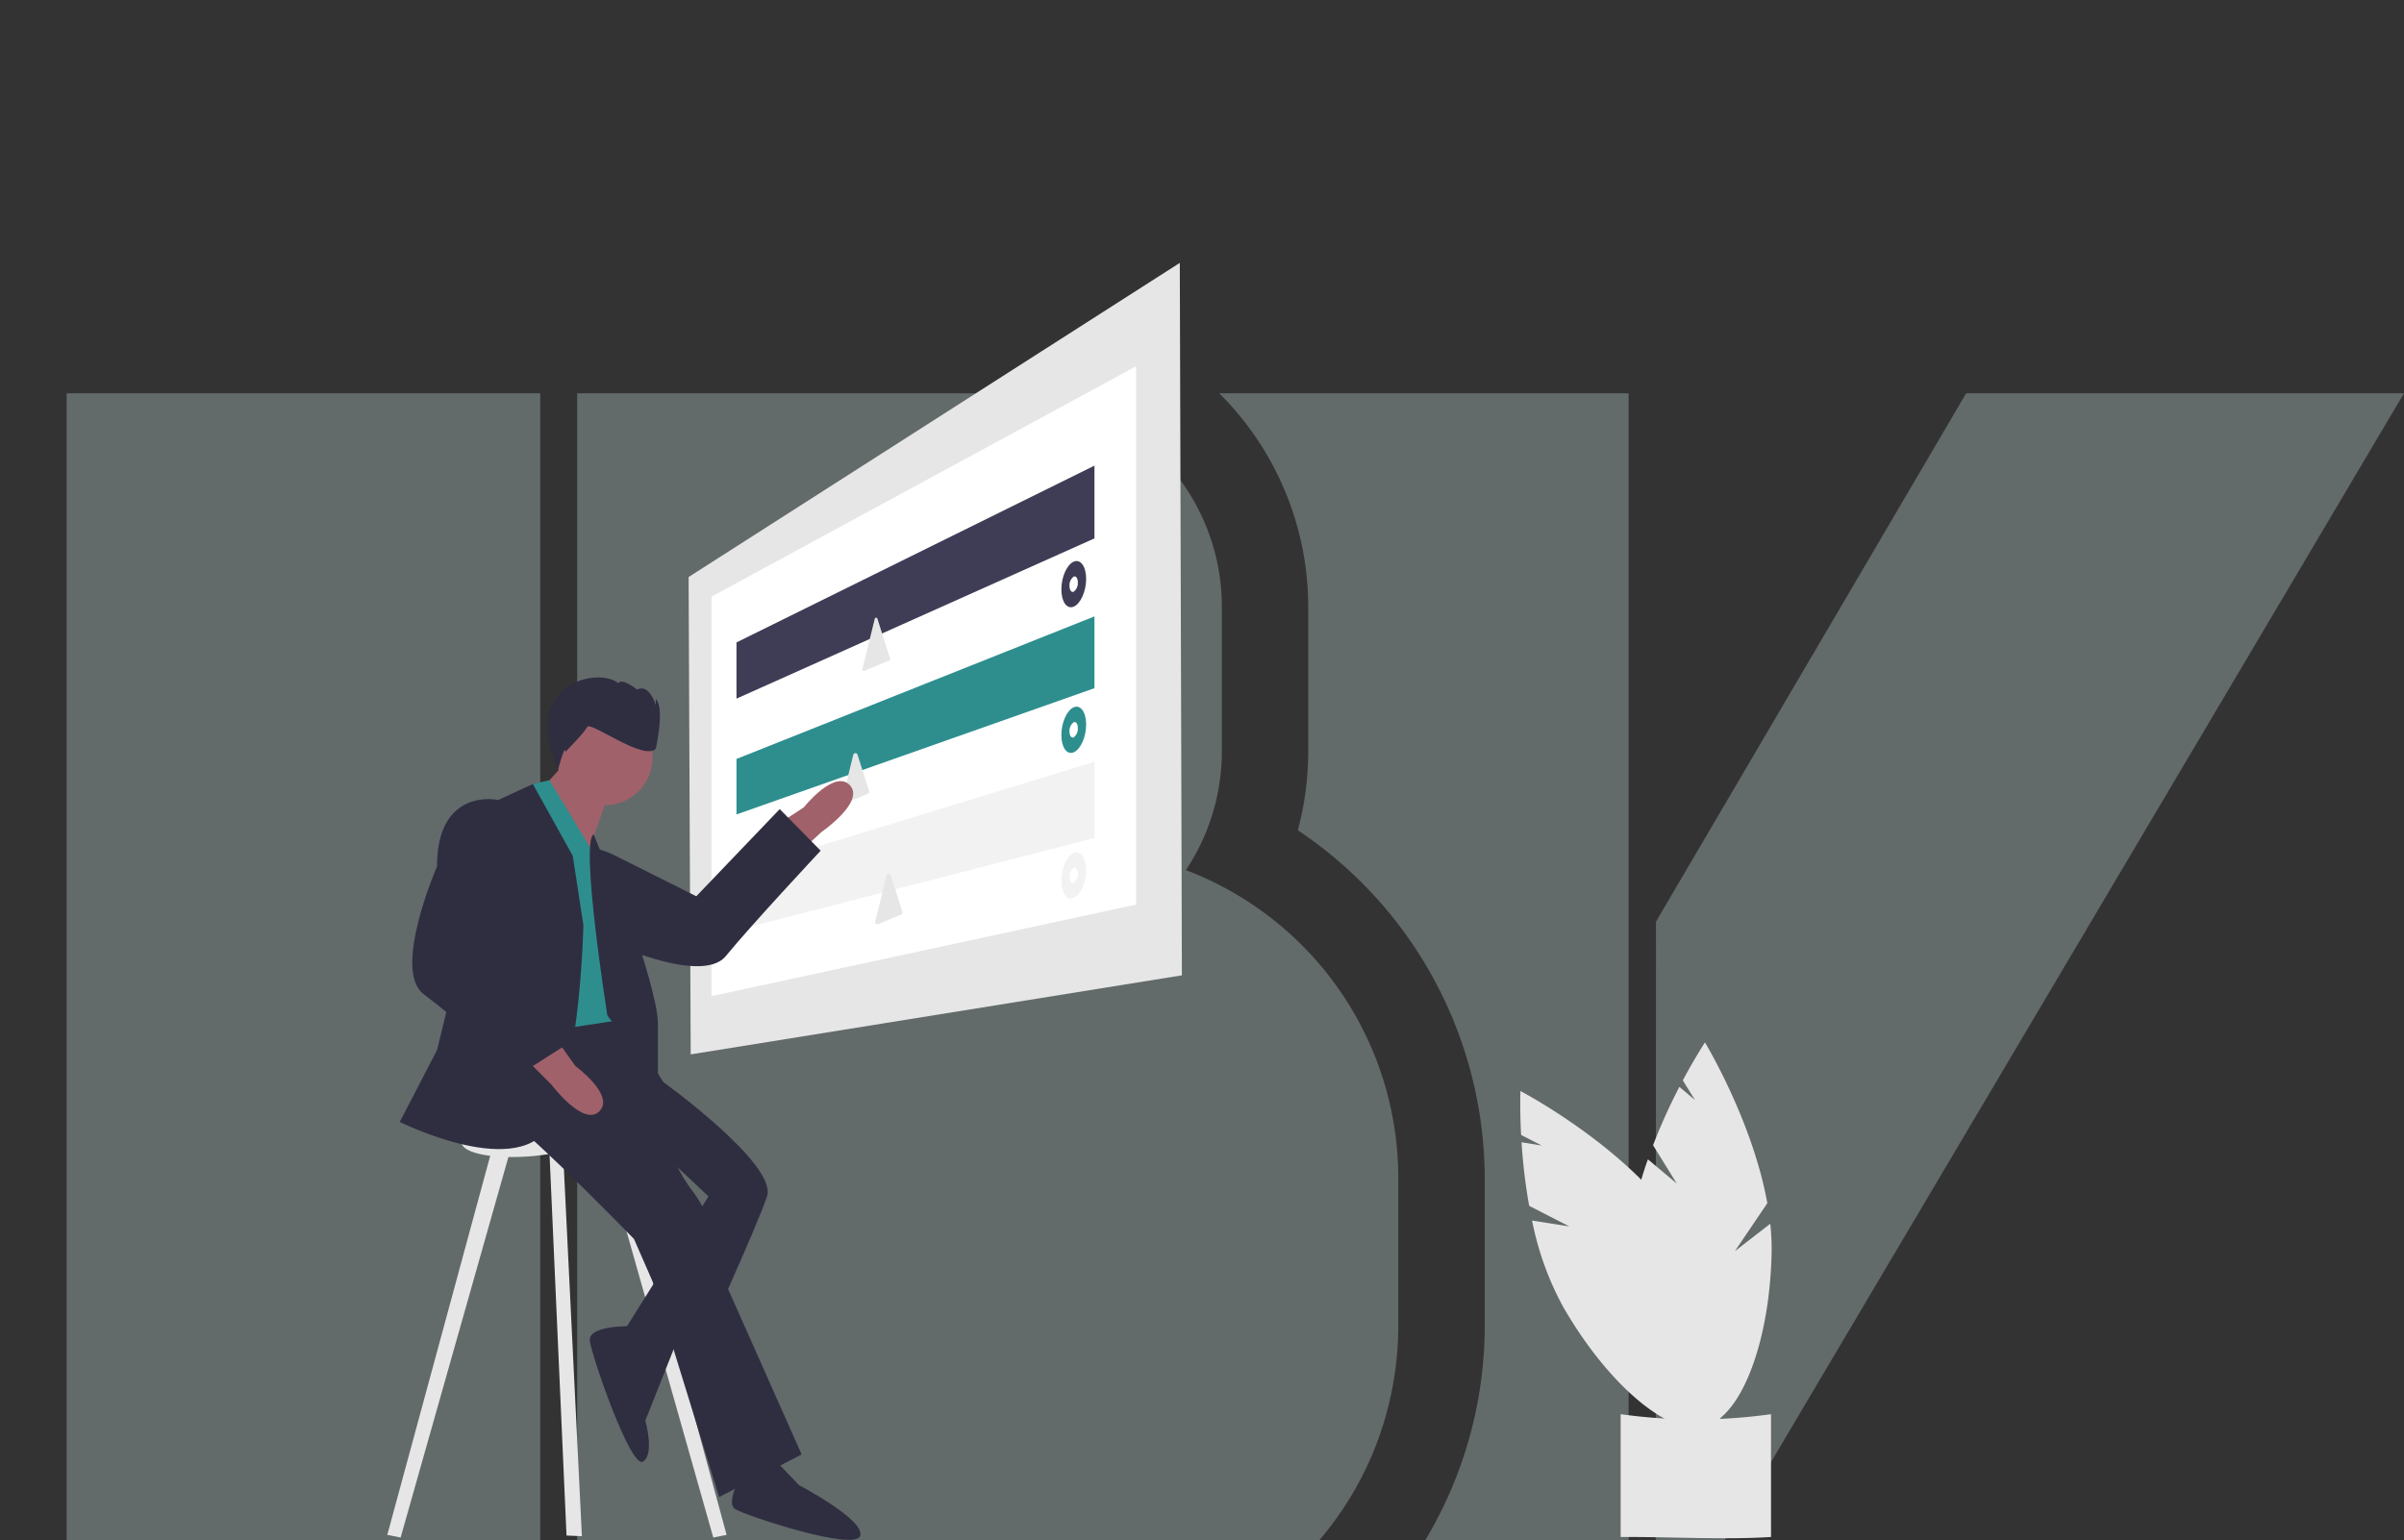 <svg xmlns="http://www.w3.org/2000/svg" xmlns:xlink="http://www.w3.org/1999/xlink" width="451" height="289" viewBox="0 0 451 289">
	<rect x="0" y="0" width="451" height="289" fill="#333333" stroke="none"/>
	<defs>
		<clipPath id="clip-path">
			<rect id="Rettangolo_16" data-name="Rettangolo 16" width="451" height="289" transform="translate(628 -3)" fill="#fff" stroke="#707070" stroke-width="1" />
		</clipPath>
	</defs>
	<g id="BV" transform="translate(-628 3)" clip-path="url(#clip-path)">
		<g id="B_V" data-name="B&amp;V" transform="translate(640.5 70.802)" opacity="0.296">
			<path id="Tracciato_3" data-name="Tracciato 3" d="M249.821,147.36a61.788,61.788,0,0,0-39.84-57.875,40.223,40.223,0,0,0,6.741-22.353V40.2A40.021,40.021,0,0,0,176.88,0H95.78V236.77h92.748c33.849,0,61.293-27.686,61.293-61.844ZM0,237.09H88.853V0H0ZM232.932,40.2V67.132a57.188,57.188,0,0,1-1.958,14.875,78.758,78.758,0,0,1,35.067,65.35v27.57a78.287,78.287,0,0,1-30.669,62.164h57.662V0h-76.8a56.6,56.6,0,0,1,16.7,40.2M356.362,0,298.168,99.155l-.035,137.935L438.5,0Z" transform="translate(0)" fill="#d6eded" />
		</g>
		<g id="ILLU" transform="translate(580.821 46.332)">
			<path id="Tracciato_430" data-name="Tracciato 430" d="M261.543,544.478l-4.456-7.2a106.574,106.574,0,0,1,4.94-10.949l2.925,2.462-2.281-3.686c2.333-4.372,4.154-7.119,4.154-7.119s8.93,14.719,11.7,30.169l-6.085,9,6.639-5.145a43.121,43.121,0,0,1,.25,5.413c-.367,18.224-6.616,32.878-13.958,32.73s-13-15.041-12.63-33.265a56.764,56.764,0,0,1,3.384-16.967Z" transform="translate(100.211 -371.693)" fill="#e6e6e6" />
			<path id="Tracciato_431" data-name="Tracciato 431" d="M209.258,566.769l-7.536-3.86a106.563,106.563,0,0,1-1.431-11.927l3.777.6L200.21,549.6c-.263-4.948-.124-8.242-.124-8.242s15.253,7.984,25.611,19.777l-.556,10.85,3.024-7.836a43.122,43.122,0,0,1,3.011,4.5c9.106,15.79,11.331,31.565,4.969,35.233s-18.9-6.158-28.007-21.948a56.763,56.763,0,0,1-5.873-16.274Z" transform="translate(132.335 -385.947)" fill="#e6e6e6" />
			<path id="Tracciato_432" data-name="Tracciato 432" d="M276.536,719.834c-8.683.555-18.144-.032-28.209,0V696.79a101.675,101.675,0,0,0,28.209,0Z" transform="translate(102.894 -480.733)" fill="#e6e6e6" />
			<path id="Tracciato_433" data-name="Tracciato 433" d="M544.558,133.7l-92.149,14.838-.391-89.584L544.167,0Z" transform="translate(-275.652)" fill="#e6e6e6" />
			<path id="Tracciato_434" data-name="Tracciato 434" d="M542.68,150.751l-79.654,17.18V92.963L542.68,49.73Z" transform="translate(-282.365 -30.327)" fill="#fff" />
			<path id="Tracciato_435" data-name="Tracciato 435" d="M542.194,111.172l-67.16,30.075V130.695l67.16-33.178Z" transform="translate(-289.689 -59.468)" fill="#3f3d56" />
			<path id="Tracciato_436" data-name="Tracciato 436" d="M542.194,183.508,475.035,207.2V196.784l67.16-26.749Z" transform="translate(-289.689 -103.692)" fill="#2e8e8e" />
			<path id="Tracciato_437" data-name="Tracciato 437" d="M693.868,313.876a.252.252,0,0,1,.484-.016l1.087,3.427,1.3,4.106a.251.251,0,0,1-.143.308l-2.517,1.049-2.212.922a.252.252,0,0,1-.341-.292l1.21-4.915Z" transform="translate(-482.574 -247.105)" fill="#e6e6e6" />
			<path id="Tracciato_438" data-name="Tracciato 438" d="M683.847,379.173a.415.415,0,0,1,.8-.026l.911,2.873,1.257,3.963a.415.415,0,0,1-.236.509l-2.379.991-1.913.8a.415.415,0,0,1-.563-.483l1.133-4.6Z" transform="translate(-476.593 -286.849)" fill="#e6e6e6" />
			<path id="Tracciato_439" data-name="Tracciato 439" d="M542.194,254.266l-67.16,17.3V260.513l67.16-20.549Z" transform="translate(-289.689 -146.336)" fill="#f2f2f2" />
			<path id="Tracciato_440" data-name="Tracciato 440" d="M791.893,289.786c0,2.352-1.054,4.69-2.343,5.218s-2.306-.931-2.306-3.245,1.028-4.642,2.306-5.2S791.893,287.434,791.893,289.786Z" transform="translate(-540.949 -230.486)" fill="#3f3d56" />
			<path id="Tracciato_441" data-name="Tracciato 441" d="M792.721,294.968a1.993,1.993,0,0,1-.781,1.747c-.43.18-.777-.306-.777-1.086a2,2,0,0,1,.777-1.745C792.371,293.7,792.721,294.185,792.721,294.968Z" transform="translate(-543.339 -235.006)" fill="#fff" />
			<path id="Tracciato_442" data-name="Tracciato 442" d="M791.893,359.837c0,2.352-1.054,4.69-2.343,5.218s-2.306-.931-2.306-3.246,1.028-4.642,2.306-5.2S791.893,357.486,791.893,359.837Z" transform="translate(-540.949 -273.206)" fill="#2e8e8e" />
			<path id="Tracciato_443" data-name="Tracciato 443" d="M792.721,365.02a1.992,1.992,0,0,1-.781,1.747c-.43.18-.777-.306-.777-1.086a2,2,0,0,1,.777-1.745C792.371,363.751,792.721,364.236,792.721,365.02Z" transform="translate(-543.339 -277.725)" fill="#fff" />
			<path id="Tracciato_444" data-name="Tracciato 444" d="M791.893,429.889c0,2.352-1.054,4.69-2.343,5.218s-2.306-.931-2.306-3.246,1.028-4.642,2.306-5.2S791.893,427.537,791.893,429.889Z" transform="translate(-540.949 -315.925)" fill="#f2f2f2" />
			<path id="Tracciato_445" data-name="Tracciato 445" d="M792.721,435.071a1.993,1.993,0,0,1-.781,1.747c-.43.18-.777-.306-.777-1.086a2,2,0,0,1,.777-1.745C792.371,433.8,792.721,434.287,792.721,435.071Z" transform="translate(-543.339 -320.445)" fill="#fff" />
			<path id="Tracciato_446" data-name="Tracciato 446" d="M699.847,437.219a.415.415,0,0,1,.8-.026l.911,2.873,1.257,3.963a.415.415,0,0,1-.236.509l-2.379.991-1.913.8a.415.415,0,0,1-.563-.483l1.133-4.6Z" transform="translate(-486.35 -322.246)" fill="#e6e6e6" />
			<path id="Tracciato_447" data-name="Tracciato 447" d="M657.446,405.228l3.633-3.351s8.224-5.664,5.351-8.779-8.662,4.148-8.662,4.148l-3.593,2.354Z" transform="translate(-459.8 -295.06)" fill="#a0616a" />
			<path id="Tracciato_448" data-name="Tracciato 448" d="M535.772,414.98l-2.116,2.913s-2.957,11.374,12.009,11.978c0,0,19.114,9.266,23.846,3.461s17.787-19.77,17.787-19.77l-7.68-7.805-15.651,16.358-15.184-7.608S540.962,410.192,535.772,414.98Z" transform="translate(-386.159 -303.252)" fill="#2f2e41" />
			<path id="Tracciato_449" data-name="Tracciato 449" d="M326.951,424.679l-19.816,73.008,2.5.5,20.815-73.508Z" transform="translate(-187.299 -258.98)" fill="#e6e6e6" />
			<path id="Tracciato_450" data-name="Tracciato 450" d="M414.031,424.679l19.816,73.008-2.5.5-20.815-73.508Z" transform="translate(-250.355 -258.98)" fill="#e6e6e6" />
			<path id="Tracciato_451" data-name="Tracciato 451" d="M384.795,419.279l3.323,74.628,2.886.128-3.712-75.755Z" transform="translate(-234.658 -255.078)" fill="#e6e6e6" />
			<path id="Tracciato_452" data-name="Tracciato 452" d="M524.45,556.492c0,1.893-5.182,3.925-11.983,4.578-7.3.7-13.622-.437-13.622-2.589s6.322-4.272,13.622-4.705C519.268,553.373,524.45,554.6,524.45,556.492Z" transform="translate(-365.076 -393.472)" fill="#e6e6e6" />
			<path id="Tracciato_453" data-name="Tracciato 453" d="M579.122,528.053l4.993,3.495s21.469,15.478,19.472,21.469-12.981,29.957-12.981,29.957l-13.98-4.494L592.6,553.017l-8.488-7.989-4.494-10.984Z" transform="translate(-412.508 -377.832)" fill="#2f2e41" />
			<path id="Tracciato_454" data-name="Tracciato 454" d="M523.882,502.171s-9.986,15.478-3.994,19.971,22.967,21.969,22.967,21.969l3.495,7.989,12.482,40.442,15.478-7.989L560.33,553.1s-1.5-11.484-6.491-17.974-6.99-15.977-6.99-15.977l1.5-4.494-8.94-14.3Z" transform="translate(-376.741 -360.938)" fill="#2f2e41" />
			<path id="Tracciato_455" data-name="Tracciato 455" d="M572.574,656.933l-8.128-2.474s-8.777-.362-8.325,2.8,7.688,23.968,9.949,22.612.452-7.688.452-7.688Z" transform="translate(-398.28 -454.91)" fill="#2f2e41" />
			<path id="Tracciato_456" data-name="Tracciato 456" d="M387.869,237.21l-4.993,5.492,7.988,12.981,3.5-9.986Z" transform="translate(-233.488 -144.657)" fill="#a0616a" />
			<path id="Tracciato_457" data-name="Tracciato 457" d="M543.54,406.567l-8.868-14.685-3.115.705v4.993l-1,41.94,16.477-2.5S548.033,410.062,543.54,406.567Z" transform="translate(-384.415 -294.792)" fill="#2e8e8e" />
			<path id="Tracciato_458" data-name="Tracciato 458" d="M501.589,407.171,494.1,393.69l-6.491,3-11.484,46.933-6.99,13.481s22.967,11.484,28.459,0,5.991-36.947,5.991-36.947Z" transform="translate(-346.958 -295.894)" fill="#2f2e41" />
			<path id="Tracciato_459" data-name="Tracciato 459" d="M494.282,403.121l-3-2s-11.484-2.5-11.484,12.482c0,0-8.488,19.472-2.5,23.966s20.471,16.976,20.471,16.976l7.489-7.989L488.29,431.58l6.99-15.478S499.275,408.114,494.282,403.121Z" transform="translate(-350.635 -300.332)" fill="#2f2e41" />
			<path id="Tracciato_460" data-name="Tracciato 460" d="M533.118,523.87l3.495,3.5s5.991,7.989,8.987,4.993-4.494-8.488-4.494-8.488l-2.5-3.495Z" transform="translate(-385.976 -373.15)" fill="#a0616a" />
			<path id="Tracciato_461" data-name="Tracciato 461" d="M561.218,417.907l8.567,21.007s3.495,10.485,3.495,14.479v10.984L563.794,451.9S558.642,419.367,561.218,417.907Z" transform="translate(-402.673 -310.662)" fill="#2f2e41" />
			<path id="Tracciato_462" data-name="Tracciato 462" d="M.7,3.491s-1.928,6.643.6,7.205,23.763,1.038,23.776-2.1S11.3,2.861,11.3,2.861L6.206,0Z" transform="translate(187.093 223.324) rotate(17)" fill="#2f2e41" />
			<circle id="Ellisse_40" data-name="Ellisse 40" cx="8.987" cy="8.987" r="8.987" transform="translate(151.635 83.816)" fill="#a0616a" />
			<path id="Tracciato_463" data-name="Tracciato 463" d="M560.461,355.831s1.755-7.607,0-9.363v1.17s-1.17-4.1-3.511-2.926c0,0-2.926-2.341-3.511-1.17-3.443-3.113-18.71-.195-11.3,16.149,0,0,1.351-5.031,1.351-3.275,0,0,3.511-3.511,4.1-4.681S558.121,358.171,560.461,355.831Z" transform="translate(-390.256 -264.641)" fill="#2f2e41" />
		</g>
	</g>
</svg>
